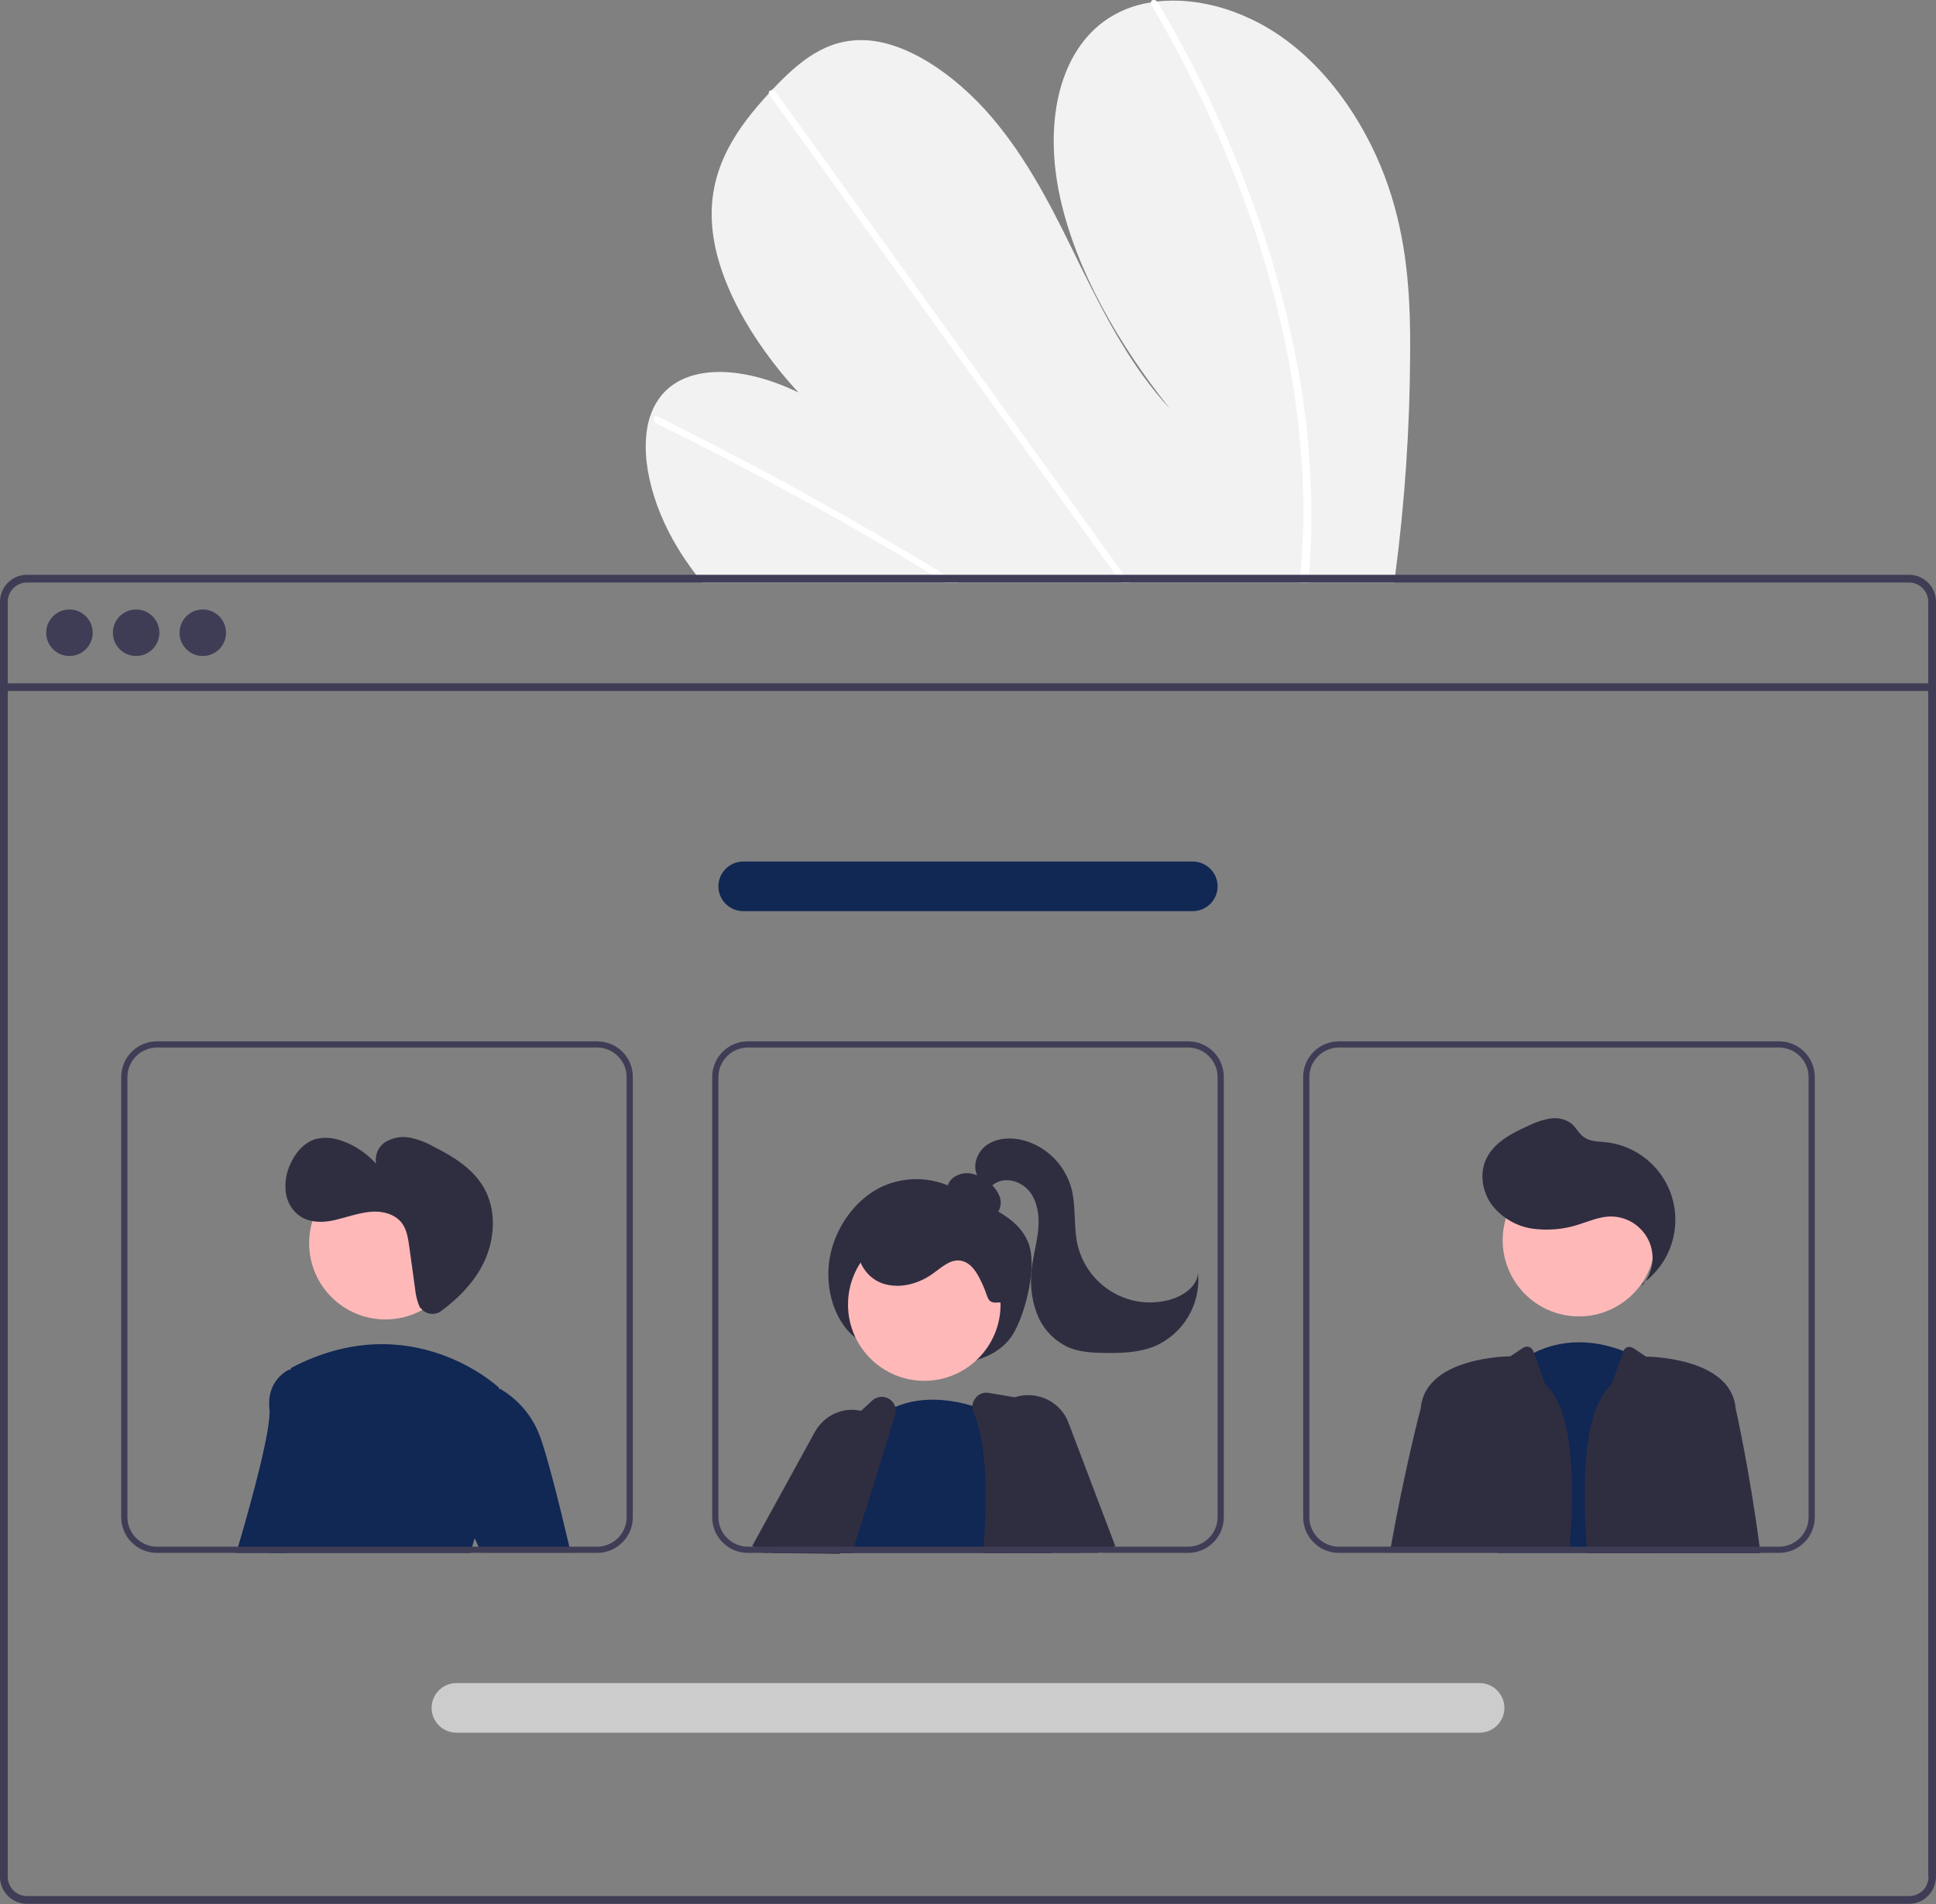 <?xml version="1.0" encoding="utf-8"?>
<!-- Generator: Adobe Illustrator 25.4.1, SVG Export Plug-In . SVG Version: 6.00 Build 0)  -->
<svg version="1.1" id="Layer_1" xmlns="http://www.w3.org/2000/svg" xmlns:xlink="http://www.w3.org/1999/xlink" x="0px" y="0px"
	 viewBox="0 0 624.4 614.2" style="enable-background:new 0 0 624.4 614.2;" xml:space="preserve">
<rect x="0" y="0" width="624.4" height="614.2" fill="#808080" stroke="none"/>
<style type="text/css">
	.st0{fill:#F2F2F2;}
	.st1{fill:#FFFFFF;}
	.st2{fill:#3F3D56;}
	.st3{fill:#2F2E41;}
	.st4{fill:#FFB8B8;}
	.st5{fill:#112754;}
	.st6{fill:#CCCCCC;}
</style>
<path class="st0" d="M454.8,114.1c-0.1,23.8-1.7,47.7-4.8,71.3c-0.1,0.8-0.2,1.7-0.3,2.5H226.4c-0.7-0.8-1.3-1.6-1.9-2.5
	c-2.1-2.8-4.1-5.6-5.9-8.6c-8.7-14.3-12.7-31-8.9-42.6l0.1-0.2c0.8-2.5,2.2-4.9,3.9-6.9c9-10.2,27.2-8.6,43.8-0.5
	c-14.9-16.2-26.9-36.6-27.9-54.9c-1-17.8,8.3-30.6,18.3-41.5c0.3-0.4,0.7-0.7,1-1.1c0.2-0.2,0.3-0.4,0.5-0.5
	c7.9-8.3,17-16.5,30.3-15.6c14.6,1,30.9,13.1,42.3,27.4c11.4,14.2,19.1,30.3,26.8,46.1c7.8,15.8,16.1,31.9,28.5,45.3
	c-16.8-21-30.3-44.9-35.4-68.1S341.1,18,355.9,7c4.5-3.3,9.7-5.4,15.2-6.2c0.6-0.1,1.3-0.2,1.9-0.3c13.7-1.6,30.2,3,44.2,14.3
	c15.4,12.4,26.2,30.9,31.6,48.5C454.2,80.8,454.9,97.7,454.8,114.1z"/>
<path class="st1" d="M309.1,187.9h-4.3c-1.4-0.8-2.7-1.7-4.1-2.5c-0.9-0.5-1.7-1-2.6-1.6c-14.2-8.6-28.5-16.8-42.9-24.6
	c-14.4-7.9-28.8-15.4-43.3-22.5c-0.8-0.3-1.2-1.2-1-2c0-0.1,0-0.1,0.1-0.1c0.2-0.4,0.6-0.5,1.3-0.2c1.8,0.9,3.6,1.8,5.3,2.7
	c14.6,7.3,29,14.9,43.5,22.9c14.4,8,28.8,16.3,43,25c0.3,0.2,0.6,0.4,0.9,0.5C306.4,186.2,307.8,187.1,309.1,187.9z"/>
<path class="st1" d="M364.2,187.9h-2.6c-0.6-0.8-1.2-1.7-1.8-2.5c-14.1-19.5-28.2-39.1-42.3-58.6c-23.1-32-46.2-64-69.2-96
	c-0.1-0.2-0.2-0.4-0.3-0.6c-0.2-0.7,0.3-1.1,1-1.1c0.6,0.1,1.1,0.4,1.4,0.9c12.9,17.9,25.9,35.9,38.8,53.8
	c23,31.8,45.9,63.7,68.9,95.5c1.5,2,2.9,4,4.4,6.1C363,186.2,363.6,187.1,364.2,187.9z"/>
<path class="st1" d="M422.9,172.2c-0.1,4.5-0.4,8.8-0.7,13.2c-0.1,0.8-0.1,1.7-0.2,2.5h-2.8c0.1-0.8,0.2-1.7,0.2-2.5
	c0.6-6.3,0.9-12.6,1-19.1c0-18-1.9-36-5.5-53.7c-3.9-19-9.4-37.7-16.6-55.8c-7.5-19.1-16.5-37.5-26.9-55.1c-0.2-0.3-0.3-0.6-0.2-1
	c0.1-0.8,1.2-1,1.9-0.3c0.2,0.1,0.3,0.3,0.4,0.5c1.3,2.2,2.6,4.4,3.8,6.6c10,17.7,18.7,36.2,25.8,55.3c6.8,18.1,11.9,36.8,15.5,55.8
	C421.8,136.3,423.3,154.3,422.9,172.2z"/>
<path class="st2" d="M615.7,185.4H8.7c-4.8,0-8.7,3.9-8.7,8.7v411.3c0,4.8,3.9,8.7,8.7,8.7h607c2.6,0,5-1.1,6.6-3.1
	c0.1-0.1,0.1-0.2,0.2-0.2c0.5-0.6,0.9-1.3,1.2-2.1c0.4-1,0.7-2.2,0.7-3.3V194.1C624.4,189.3,620.5,185.4,615.7,185.4z M622,605.4
	c0,1.2-0.4,2.4-1,3.4c-0.6,0.9-1.4,1.6-2.4,2.1c-0.9,0.5-1.9,0.7-2.9,0.7H8.7c-3.4,0-6.2-2.8-6.2-6.2V194.1c0-3.4,2.8-6.2,6.2-6.2
	h607c3.4,0,6.2,2.8,6.2,6.2V605.4z"/>
<rect x="1.2" y="220.4" class="st2" width="622" height="2.5"/>
<circle class="st2" cx="22.4" cy="204.1" r="7.5"/>
<circle class="st2" cx="43.9" cy="204.1" r="7.5"/>
<circle class="st2" cx="65.4" cy="204.1" r="7.5"/>
<path class="st3" d="M277,432.3c-7.5-4.9-11.2-16.2-9.4-26.5s8.7-19.3,17-23.1c8.2-3.7,17.7-3,25.2,1.8c7.6,4.6,18.3,7.2,21.9,16.5
	c2.8,7.1-0.7,21.6-4.5,28.5c-3.2,6-9.3,8.7-15.1,9.9c-12.9,2.6-26.2-0.5-36.7-8.5L277,432.3z"/>
<polygon class="st4" points="273.1,487.2 267.1,497.5 266.3,498.9 265.2,500.9 247.5,500.9 248.7,498.9 251.8,493.7 259,481.6 
	267.1,484.8 "/>
<path class="st3" d="M246.2,500.9l-3.2-2l-0.4-0.2l20.2-36.8c1.8-3.2,4.7-5.6,8.2-6.6c2.2-0.7,4.5-0.7,6.8-0.2
	c1.3,0.3,2.6,0.7,3.7,1.4c0.5,0.3,0.9,0.6,1.4,0.9c1.7,1.2,3.1,2.8,4.1,4.6c2.4,4.4,2.2,9.7-0.4,14l-7.8,12.5l-6.7,10.7l-1.2,2
	L246.2,500.9L246.2,500.9z"/>
<circle class="st4" cx="298.1" cy="420.8" r="24.6"/>
<path class="st5" d="M322.8,500.9h-55.2l0.2-0.7c-0.1-0.4-0.3-0.9-0.4-1.3c-0.1-0.5-0.2-0.9-0.3-1.4c-0.9-4.2-0.9-8.5,0-12.7
	c3.1-15,15.2-27.2,15.2-27.2c0.2-0.2,0.4-0.3,0.6-0.5c1.8-1.3,3.8-2.4,5.9-3.3c9-3.8,18.5-2.2,24.9-0.3c2.2,0.7,4.4,1.5,6.5,2.5
	c0.7,0.3,1.1,0.6,1.1,0.6l0.6,19.2l0.8,23L322.8,500.9z"/>
<path class="st3" d="M348.3,498.9l-4.2-21.5l-4.3-21.6c-0.4-1.8-1.8-3.2-3.7-3.6l-8.9-1.5l-8.3-1.4c-1.6-0.3-3.3,0.3-4.3,1.7
	c-0.6,0.8-1,1.7-1,2.7c0,0.6,0.1,1.2,0.4,1.8c4.3,10.1,4.4,26.1,3.3,43.5c0,0.7-0.1,1.3-0.1,2h31.5L348.3,498.9z"/>
<path class="st3" d="M288.8,454c-0.6-2.4-3.1-3.9-5.5-3.3c-0.6,0.2-1.2,0.4-1.7,0.8l-3.8,3.5l-15.7,14.3c-0.5,0.4-0.9,1-1.1,1.6
	c-1.8,4.2-5.2,12.6-9.2,22.9c-0.6,1.7-1.3,3.4-2,5.2c-0.2,0.7-0.5,1.3-0.8,2h25.8c0.2-0.7,0.4-1.3,0.6-2c1.1-3.6,2.3-7.2,3.4-10.7
	c3.2-10,6-19.2,8.2-26.4c0.6-2,1.2-3.8,1.7-5.5C289,455.5,289,454.7,288.8,454z"/>
<polygon class="st4" points="354.1,500.9 355.8,500.9 355.6,500.3 355,498.9 345.5,476.6 344.1,477.4 332.5,484.4 338.5,498.9 
	339.3,500.9 348.7,500.9 "/>
<path class="st3" d="M344.6,458.9c-2.6-6.9-10.3-10.5-17.3-8.2c-0.4,0.1-0.9,0.3-1.3,0.5c-2.4,1.1-4.4,2.8-5.8,4.9
	c-0.6,0.9-1.1,1.8-1.4,2.8c-1.3,3.4-1.2,7.2,0.3,10.6l2.9,6.4l10.3,23l0.9,2h20.9l1.4-0.6l3.7-1.4l0.5-0.2L344.6,458.9z"/>
<path class="st3" d="M317.4,392.6c1.8,0.5,3.7-0.2,4.6-1.8c0.9-1.6,1-3.5,0.3-5.1c-0.7-1.6-1.8-3.1-3.2-4.2
	c-1.6-1.4-3.5-2.4-5.6-2.9c-2.1-0.5-4.3,0-6.1,1.3c-1.7,1.4-2.4,3.6-1.8,5.7c0.6,1.8,2.4,3.1,4.1,4c3.4,1.8,7.2,2.9,11,3.1
	L317.4,392.6z"/>
<path class="st3" d="M322.2,420.1c-3.9,0.5-3.4-1.5-5-5.1s-3.7-8-7.7-8.4c-3.3-0.3-5.9,2.3-8.6,4.2c-4.7,3.4-11,5.1-16.5,3.1
	s-9.2-8.6-7.2-14c1.3-3,3.8-5.4,6.9-6.5c3.1-1.1,6.4-1.6,9.6-1.3c7.3,0.2,14.4,2.1,20.9,5.3c4.5,2.3,8.8,5.5,10.5,10.2
	s2.8,11.4-2,12.6L322.2,420.1z"/>
<path class="st3" d="M315.4,379.6c-2-3.4-0.3-8.1,2.9-10.3s7.5-2.5,11.3-1.6c7.7,1.9,13.7,7.8,15.9,15.4c1.6,5.9,0.7,12.3,2,18.3
	c3,12.9,15.8,21.1,28.8,18.1c0.5-0.1,1-0.2,1.4-0.4c4.1-1.2,8.3-4.1,8.7-8.4c0.9,10-4.7,19.5-13.9,23.5c-5.3,2.2-11.2,2.3-16.9,2.2
	c-3.7-0.1-7.5-0.3-11-1.8c-4.8-2.2-8.5-6.2-10.3-11.2c-1.8-4.9-2.2-10.3-1.4-15.4c0.6-4,1.7-8,2-12s-0.3-8.4-2.8-11.6
	s-7.3-4.8-10.8-2.9c-1.4,0.8-2.6,2.1-4.1,2.6s-3.8-0.4-3.6-2L315.4,379.6z"/>
<path class="st5" d="M483,500.9l0.2-2l5.6-58.7c1.8-1.4,3.8-2.7,5.9-3.8c11.6-5.8,22.8-3,28.9-0.6c1.6,0.6,3.2,1.4,4.6,2.3l3.3,60.8
	l0.1,2H483z"/>
<ellipse transform="matrix(0.16 -0.987 0.987 0.16 32.939 838.806)" class="st4" cx="509.4" cy="400" rx="24.6" ry="24.6"/>
<path class="st3" d="M529.3,415c5.1-5.4,4.9-13.8-0.5-18.9c-2.6-2.5-6.1-3.8-9.6-3.7c-3.4,0.1-6.6,1.5-9.8,2.5
	c-4.9,1.7-10.2,2.1-15.3,1.4c-5.2-0.8-9.8-3.6-13-7.7c-3-4.2-4-10-1.8-14.7c2.5-5.4,8.3-8.4,13.7-10.8c2.2-1.1,4.5-1.9,7-2.3
	c2.5-0.4,5,0.2,6.9,1.7c1.5,1.3,2.4,3.3,4.1,4.4c1.9,1.3,4.3,1.3,6.6,1.5c13.9,1.4,24,13.7,22.6,27.6c-0.7,7.2-4.5,13.7-10.4,18
	L529.3,415z"/>
<path class="st3" d="M498.4,446.6l-3.7-10.2l-0.2-0.6c-0.4-1.1-1.6-1.7-2.7-1.3c-0.2,0.1-0.3,0.1-0.5,0.2l-4.2,2.8
	c0,0-26.6,0-28.8,16c0,0.2-0.1,0.5-0.1,0.8c0,0,0,0,0,0c-0.3,1-5.3,20.5-9.6,44.5c-0.1,0.7-0.2,1.3-0.4,2h57.9v0
	C508.2,476.8,507.1,454.4,498.4,446.6z"/>
<path class="st3" d="M567.5,498.9c-3.2-24.6-7.7-44.5-7.7-44.5c0-0.3-0.1-0.6-0.1-0.8c-2.1-16-28.8-16-28.8-16l-4.2-2.8
	c-1-0.6-2.3-0.4-2.9,0.6c-0.1,0.1-0.2,0.3-0.2,0.5l-3.9,10.8c-8.7,7.8-9.7,30.2-7.8,54.3l0,0h55.8
	C567.7,500.2,567.6,499.6,567.5,498.9z"/>
<path class="st5" d="M98.4,442.8l-5.9,56.1l-0.2,2H76.2c0.2-0.7,0.4-1.3,0.6-2c4.6-15.6,10.8-38.5,10.1-44.5
	c-1-9.4,6.3-12.6,6.3-12.6l0.5,0.1L98.4,442.8z"/>
<circle class="st4" cx="124.3" cy="401" r="24.6"/>
<path class="st5" d="M156.1,489c-1.2,2.3-2.3,4.7-3,7.2c-0.3,0.9-0.6,1.8-0.8,2.7c-0.2,0.7-0.4,1.3-0.5,2H87c0.1-0.7,0.2-1.3,0.3-2
	c3.3-26.2,6-52.7,6.4-57c0-0.4,0.1-0.6,0.1-0.6c38.8-20.5,67.1,6.3,67.1,6.3s0,0.2,0.1,0.6C161.6,451.9,164.7,473.7,156.1,489z"/>
<path class="st5" d="M153.1,496.2l-4.3-9.3l1-36.7l11.1-2.1l0.4-0.1c5.7,3.3,10.2,8.5,12.6,14.7c2.2,5.4,6.3,21.6,9.7,36.1
	c0.2,0.7,0.3,1.3,0.5,2h-28.9l-0.9-2L153.1,496.2z"/>
<path class="st2" d="M192.6,335.9h-142c-6.3,0-11.5,5.1-11.5,11.5v142c0,6.3,5.1,11.5,11.5,11.5h142c6.3,0,11.5-5.1,11.5-11.5v-142
	C204.1,341,199,335.9,192.6,335.9z M202.1,489.4c0,5.2-4.3,9.5-9.5,9.5h-142c-5.2,0-9.5-4.3-9.5-9.5v-142c0-5.2,4.3-9.5,9.5-9.5h142
	c5.2,0,9.5,4.3,9.5,9.5L202.1,489.4z M92.5,498.9l-0.2,2h59.5c0.2-0.7,0.3-1.3,0.5-2H92.5z"/>
<path class="st2" d="M383.2,335.9h-142c-6.3,0-11.5,5.1-11.5,11.5v142c0,6.3,5.1,11.5,11.5,11.5h142c6.3,0,11.5-5.1,11.5-11.5v-142
	C394.7,341,389.6,335.9,383.2,335.9z M392.7,489.4c0,5.2-4.3,9.5-9.5,9.5h-142c-5.2,0-9.5-4.3-9.5-9.5v-142c0-5.2,4.3-9.5,9.5-9.5
	h142c5.2,0,9.5,4.3,9.5,9.5V489.4z M267.4,498.9c0.1,0.4,0.3,0.9,0.4,1.3l-0.2,0.7h49.7c0.1-0.7,0.1-1.3,0.1-2H267.4z"/>
<path class="st2" d="M573.8,335.9h-142c-6.3,0-11.5,5.1-11.5,11.5v142c0,6.3,5.1,11.5,11.5,11.5h142c6.3,0,11.5-5.1,11.5-11.5v-142
	C585.3,341.1,580.2,335.9,573.8,335.9z M583.3,489.4c0,5.2-4.3,9.5-9.5,9.5h-142c-5.2,0-9.5-4.3-9.5-9.5v-142c0-5.2,4.3-9.5,9.5-9.5
	h142c5.2,0,9.5,4.3,9.5,9.5V489.4z M506.4,498.9c0,0.7-0.1,1.3-0.1,2h43.1c0.1-0.7,0.2-1.3,0.2-2H506.4z"/>
<path class="st6" d="M477.2,558.9h-330c-4.4,0-8-3.6-8-8s3.6-8,8-8h330c4.4,0,8,3.6,8,8S481.6,558.9,477.2,558.9z"/>
<path class="st5" d="M384.7,293.9h-145c-4.4,0-8-3.6-8-8s3.6-8,8-8h145c4.4,0,8,3.6,8,8S389.1,293.9,384.7,293.9z"/>
<path class="st3" d="M136.1,422.4c1.7,1.7,4.4,1.9,6.3,0.4c5.8-4.3,10.9-9.6,13.9-16.1c3.4-7.5,3.8-16.6-0.3-23.7
	c-3.5-6-9.7-9.9-15.9-13c-2.4-1.4-5-2.4-7.7-3c-2.7-0.6-5.6-0.1-8,1.3c-2.4,1.5-3.6,4.3-3.1,7.1c-3-3.4-6.8-5.9-11-7.4
	c-2.7-1-5.6-1.3-8.4-0.6c-3.9,1.1-6.8,4.6-8.4,8.4c-1.3,2.9-1.7,6-1.3,9.1c0.5,3.1,2.2,5.9,4.9,7.6c3.2,2,7.4,1.9,11.1,1
	s7.3-2.2,11.1-2.6s8,0.6,10.3,3.6c1.6,2.1,2,4.9,2.4,7.6l1.9,13.8c0.2,2,0.7,4,1.5,5.8C135.7,421.9,135.9,422.2,136.1,422.4z"/>
</svg>
